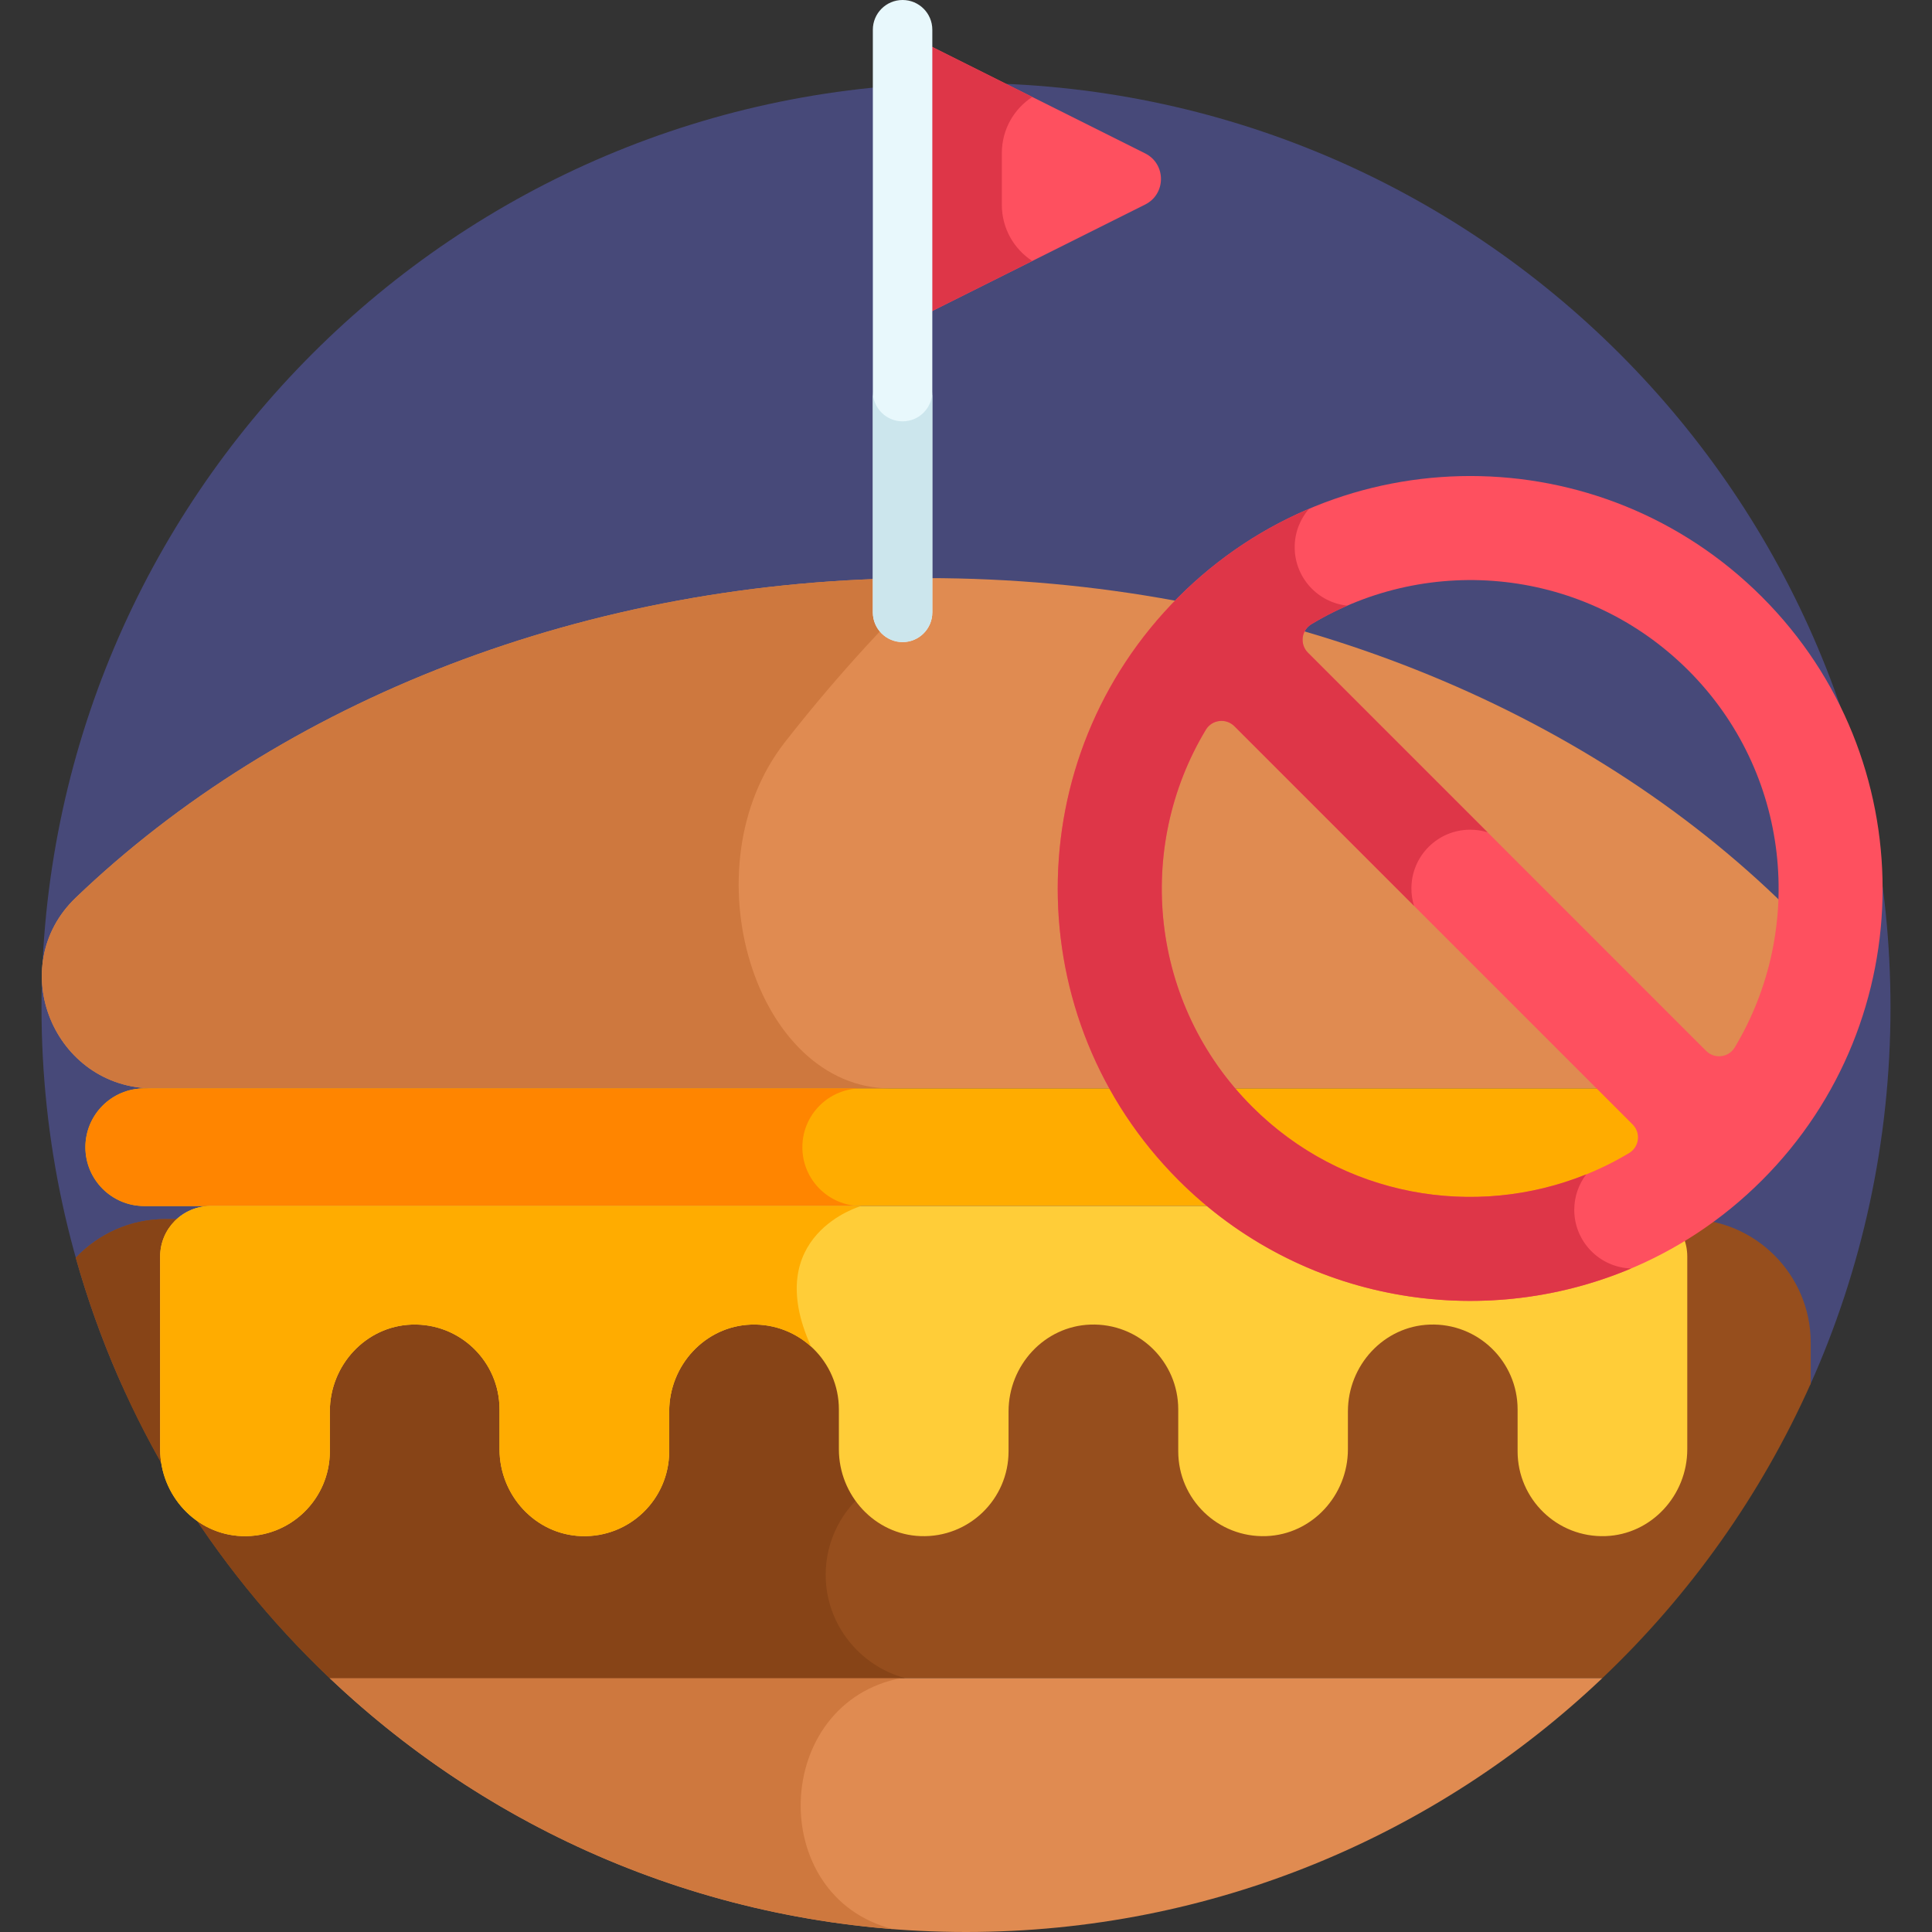 <svg height="512pt" viewBox="-11 0 512 512" width="512pt" xmlns="http://www.w3.org/2000/svg"><rect x="-11" y="0" width="512" height="512" fill="#333333" stroke="none"/><path d="m468.703 367.035c13.68-30.543 21.297-64.398 21.297-100.035 0-135.309-109.691-245-245-245s-245 109.691-245 245c0 35.637 7.617 69.492 21.297 100.035zm0 0" fill="#474979"/><path d="m234.473 11.652v71.555l58.008-29.004c5.582-2.789 5.582-10.758 0-13.551zm0 0" fill="#fe505f"/><path d="m254.492 54.207v-13.555c0-6.465 3.305-11.828 8.066-14.961l-28.086-14.039v71.555l28.086-14.043c-4.762-3.133-8.066-8.492-8.066-14.957zm0 0" fill="#de3648"/><path d="m459.848 237.875c-54.074-51.781-134.973-84.672-225.375-84.672s-171.297 32.891-225.375 84.672c-19.086 18.277-5.801 50.566 20.621 50.566h409.508c26.426-.004 39.707-32.289 20.621-50.566zm0 0" fill="#e08b51"/><path d="m196.988 196.707c12.082-15.465 25.16-29.992 39.109-43.484-.543-.004-1.082-.02-1.625-.02-90.402 0-171.297 32.891-225.375 84.672-19.086 18.277-5.801 50.562 20.621 50.562h195.262c-35.871 0-53.902-58.574-27.992-91.73zm0 0" fill="#ce783e"/><path d="m76.324 444.684c43.93 41.715 103.312 67.316 168.676 67.316s124.746-25.602 168.676-67.316zm0 0" fill="#e08b51"/><path d="m227.93 444.684h-151.605c39.543 37.551 91.609 62.031 149.281 66.547-33.727-8.555-32.105-60.02 2.324-66.547zm0 0" fill="#ce783e"/><path d="m436.148 323.074h-403.348c-9.312 0-17.738 3.945-23.711 10.242 12.09 43.102 35.672 81.395 67.234 111.367h337.352c23.152-21.988 42.004-48.453 55.184-78.004v-10.895c0-17.992-14.719-32.711-32.711-32.711zm0 0" fill="#964e1d"/><path d="m219.203 394.645c9.375-7.035 14.594-18.32 14.594-30.039v-41.531h-200.996c-9.312 0-17.738 3.945-23.711 10.242 12.09 43.102 35.672 81.395 67.234 111.367h152.445c-12.035-3.277-20.957-14.324-20.957-27.359 0-9.25 4.488-17.496 11.391-22.68zm0 0" fill="#874417"/><path d="m441.73 288.438c-12.824 0-402.027 0-414.512 0-8.609 0-15.586 6.98-15.586 15.586 0 8.609 6.977 15.586 15.586 15.586h414.512c8.609 0 15.586-6.977 15.586-15.586 0-8.605-6.977-15.586-15.586-15.586zm0 0" fill="#ffac00"/><path d="m201.633 304.023c0-8.605 6.977-15.582 15.582-15.582-94.453 0-184.109 0-190 0-8.605 0-15.582 6.977-15.582 15.582 0 8.609 6.977 15.586 15.582 15.586h190c-8.605 0-15.582-6.977-15.582-15.586zm0 0" fill="#ff8500"/><path d="m422.77 319.609h-377.949c-7.387 0-13.379 5.988-13.379 13.379v51.086c0 12.191 9.48 22.578 21.664 23.012 12.793.453 23.305-9.781 23.305-22.473v-10.574c0-12.191 9.48-22.574 21.664-23.008 12.789-.457 23.305 9.777 23.305 22.469v10.574c0 12.195 9.477 22.578 21.66 23.012 12.793.453 23.305-9.781 23.305-22.473v-10.574c0-12.191 9.48-22.574 21.664-23.008 12.793-.457 23.305 9.777 23.305 22.469v10.574c0 12.195 9.477 22.578 21.664 23.012 12.789.453 23.301-9.781 23.301-22.473v-10.574c0-12.191 9.48-22.574 21.664-23.008 12.793-.457 23.305 9.777 23.305 22.469v11.113c0 12.691 10.512 22.926 23.301 22.473 12.184-.434 21.664-10.82 21.664-23.012v-10.035c0-12.191 9.48-22.574 21.664-23.008 12.793-.457 23.305 9.777 23.305 22.469v11.113c0 12.691 10.512 22.926 23.301 22.473 12.184-.434 21.664-10.82 21.664-23.012v-51.086c.004-7.391-5.988-13.379-13.375-13.379zm0 0" fill="#ffcd38"/><path d="m44.82 319.609c-7.387 0-13.379 5.988-13.379 13.375v51.09c0 12.191 9.48 22.574 21.664 23.008 12.793.457 23.305-9.777 23.305-22.469v-10.578c0-12.188 9.48-22.574 21.664-23.008 12.789-.453 23.305 9.781 23.305 22.469v10.578c0 12.191 9.477 22.574 21.66 23.008 12.793.457 23.305-9.777 23.305-22.469v-10.578c0-12.188 9.48-22.574 21.664-23.008 6.148-.215 11.766 2.039 15.945 5.844-13.512-29.699 13.262-37.262 13.262-37.262zm0 0" fill="#ffac00"/><path d="m228.195 170.16c-4.352 0-7.883-3.527-7.883-7.883v-154.395c0-4.355 3.527-7.883 7.883-7.883 4.352 0 7.879 3.527 7.879 7.883v154.395c0 4.355-3.527 7.883-7.879 7.883zm0 0" fill="#e8f8fc"/><path d="m228.195 111.66c-4.352 0-7.883-3.527-7.883-7.883v58.5c0 4.355 3.527 7.883 7.883 7.883 4.352 0 7.879-3.527 7.879-7.883v-58.5c0 4.355-3.527 7.883-7.879 7.883zm0 0" fill="#cce6ed"/><path d="m455.945 158.195c-42.719-42.723-111.867-42.727-154.594 0-42.719 42.719-42.727 111.867 0 154.594 42.617 42.617 111.973 42.625 154.594 0 42.625-42.621 42.625-111.973 0-154.594zm-35.203 147.367c-31.414 18.875-72.832 14.809-99.898-12.262-27.25-27.25-31.133-68.645-12.273-99.922 1.621-2.688 5.344-3.137 7.562-.914l105.531 105.531c2.223 2.223 1.773 5.945-.922 7.566zm27.977-27.977c-1.617 2.691-5.344 3.141-7.566.922l-105.531-105.535c-2.219-2.219-1.773-5.941.914-7.559 31.258-18.852 72.656-14.996 99.922 12.27 27.055 27.051 31.129 68.492 12.262 99.902zm0 0" fill="#fe505f"/><path d="m406.195 320.609c0-3.531 1.188-6.773 3.168-9.387-29.516 11.938-64.613 5.984-88.523-17.922-27.25-27.25-31.133-68.648-12.27-99.926 1.621-2.688 5.34-3.133 7.559-.914l47.602 47.602c-.453-1.457-.695-3.004-.695-4.609 0-8.602 6.973-15.574 15.574-15.574 1.605 0 3.152.242 4.609.691l-47.598-47.598c-2.219-2.219-1.773-5.938.914-7.559 3.086-1.859 6.273-3.492 9.535-4.91-7.848-.805-13.965-7.434-13.965-15.492 0-3.887 1.434-7.434 3.789-10.164-12.547 5.332-24.305 13.109-34.539 23.348-42.723 42.719-42.727 111.867 0 154.594 32.355 32.355 80.113 40.145 119.891 23.371-8.355-.277-15.051-7.125-15.051-15.551zm0 0" fill="#de3648"/></svg>